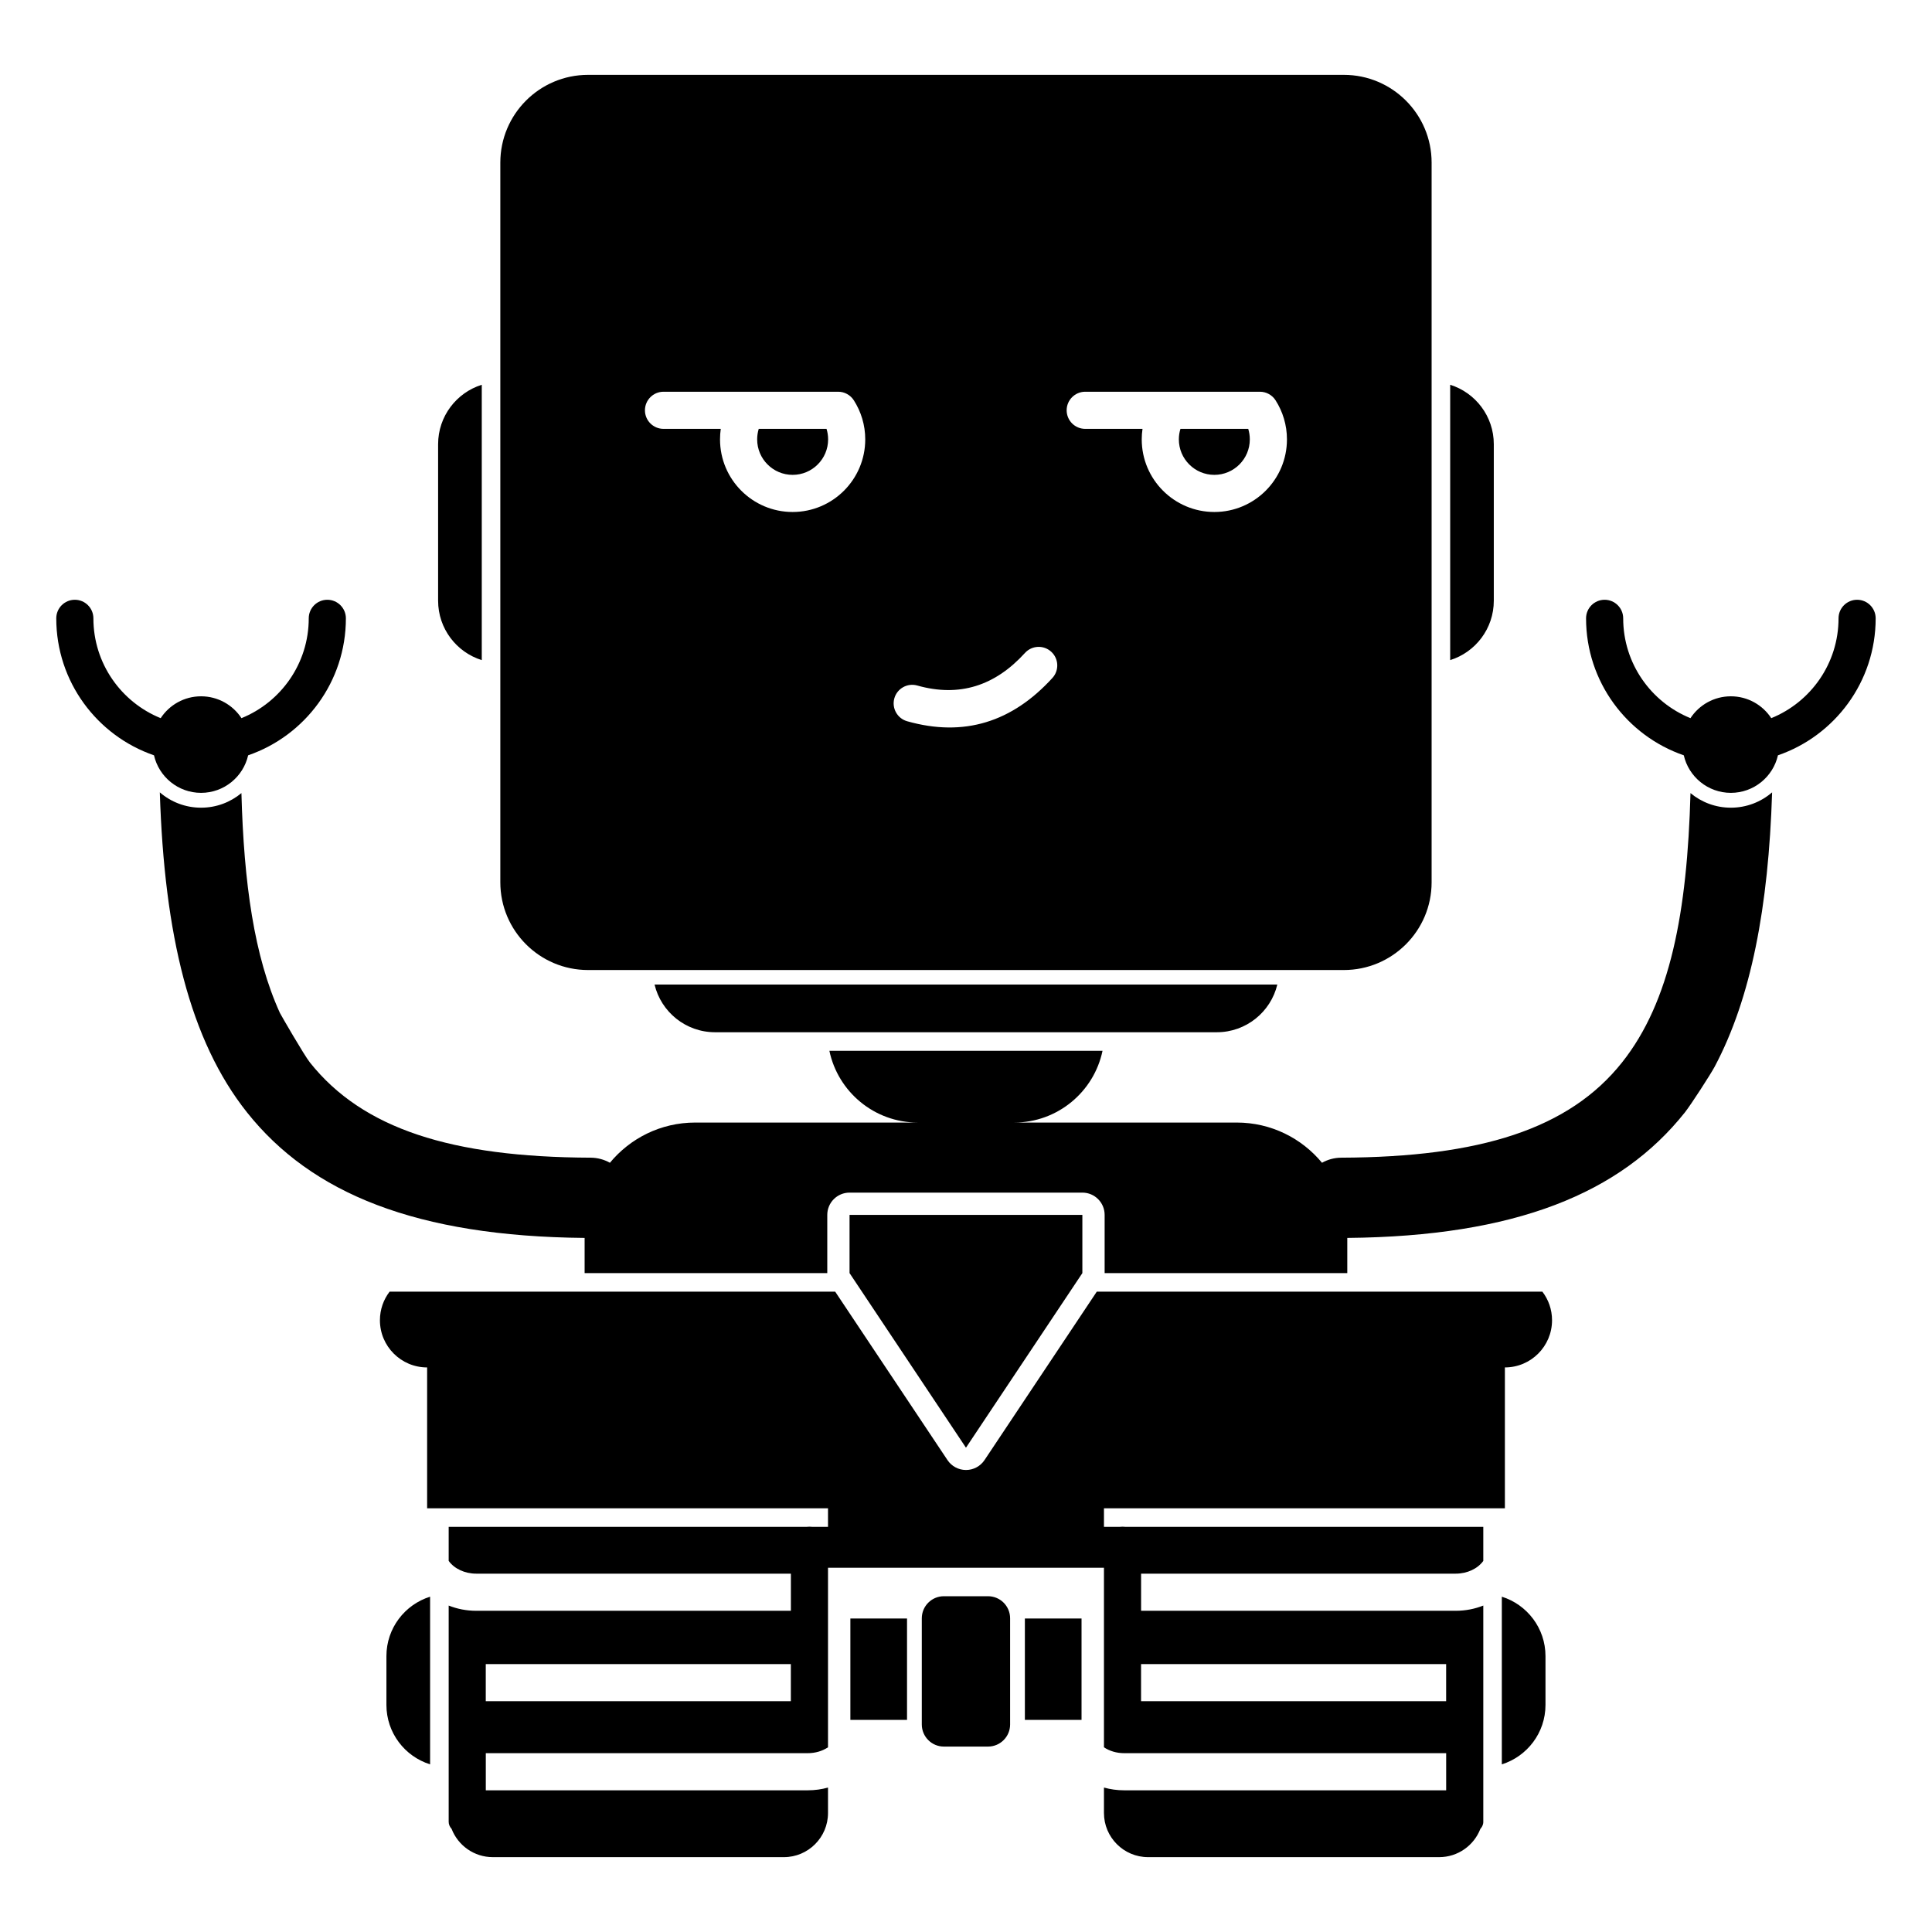 <?xml version="1.0" encoding="UTF-8"?>
<!-- Uploaded to: ICON Repo, www.svgrepo.com, Generator: ICON Repo Mixer Tools -->
<svg fill="#000000" width="800px" height="800px" version="1.1" viewBox="144 144 512 512" xmlns="http://www.w3.org/2000/svg">
 <path d="m434.66 486.3h118.08c1.613 2.102 2.566 4.731 2.566 7.582 0 6.898-5.598 12.5-12.496 12.5v37.328h-106.25v4.922h4.133c0.258-0.031 0.523-0.047 0.789-0.047 0.273 0 0.539 0.016 0.797 0.047h94.809v9.02c-1.477 2.07-4.262 3.383-7.301 3.383h-83.387v9.84h83.387c2.606 0 5.078-0.5 7.301-1.387v57.316c0 0.168-0.012 0.336-0.051 0.504-0.105 0.512-0.371 0.973-0.715 1.355l-0.012 0.012c-1.691 4.379-5.945 7.488-10.922 7.488h-77.125c-6.457 0-11.703-5.246-11.703-11.699v-6.742c1.695 0.473 3.484 0.727 5.356 0.727h85.332v-9.84h-85.332c-2.008 0-3.879-0.57-5.356-1.555v-47.578h-73.129v47.578c-1.477 0.984-3.348 1.555-5.356 1.555h-85.332v9.84h85.332c1.871 0 3.664-0.254 5.356-0.727v6.742c0 6.453-5.246 11.699-11.699 11.699h-77.129c-4.977 0-9.227-3.109-10.922-7.488-0.492-0.543-0.777-1.184-0.777-1.871v-57.316c2.227 0.887 4.684 1.387 7.301 1.387h83.387v-9.84h-83.387c-3.039 0-5.824-1.312-7.301-3.383v-9.02h94.809c0.258-0.031 0.523-0.047 0.797-0.047 0.266 0 0.531 0.016 0.789 0.047h4.133v-4.922h-106.24v-37.328c-6.91 0-12.508-5.602-12.508-12.5 0-2.852 0.953-5.481 2.566-7.582h118.08l29.758 44.633c1.09 1.641 2.93 2.629 4.91 2.629 1.977 0 3.816-0.988 4.91-2.629zm-176.68 80.84c-6.703 2.094-11.574 8.355-11.574 15.738v12.949c0 7.391 4.871 13.648 11.574 15.746zm284.02 0c6.699 2.094 11.57 8.355 11.57 15.738v12.949c0 7.391-4.871 13.648-11.57 15.746zm-130.31 5.727c0-3.231-2.617-5.852-5.848-5.852h-11.707c-3.227 0-5.848 2.621-5.848 5.852v28.137c0 3.227 2.621 5.856 5.848 5.856h11.707c3.231 0 5.848-2.629 5.848-5.856zm18.93 26.918h-15.016v-26.863h15.016zm-46.246 0h-15.016v-26.863h15.016zm-111.64-14.789v9.84h80.848v-9.84zm173.66 0v9.84h80.848v-9.84zm-15.555-119.04h-61.699v15.426l30.852 46.273 30.848-46.273zm63.535-13.773-0.008-0.051c1.516-0.844 3.258-1.328 5.117-1.336 36.82-0.141 60.367-7.621 74.371-25.234 12.801-16.109 17.277-39.773 18.145-71.383 2.902 2.414 6.633 3.867 10.695 3.867 4.172 0 8-1.531 10.934-4.066-0.957 30.398-5.551 54.508-15.223 72.703-1.055 1.98-6.289 10.094-7.894 12.117-17.082 21.484-44.93 32.848-89.465 33.262v9.32h-64.305v-15.426c0-3.262-2.644-5.902-5.902-5.902h-61.699c-3.254 0-5.902 2.641-5.902 5.902v15.426h-64.305v-9.32c-44.535-0.414-72.383-11.777-89.465-33.262-15.156-19.062-21.926-47.098-23.113-84.82 2.93 2.535 6.758 4.066 10.93 4.066 4.066 0 7.793-1.453 10.695-3.867 0.652 23.902 3.375 43.262 10.195 58.25 0.219 0.469 6.426 11.211 7.953 13.133 14 17.613 37.547 25.094 74.371 25.234 1.859 0.008 3.598 0.492 5.113 1.336l-0.008 0.051c5.371-6.527 13.512-10.695 22.621-10.695h59c-11.52 0-21.156-8.16-23.426-19.012h72.383c-2.266 10.852-11.906 19.012-23.43 19.012h59c9.094 0 17.219 4.152 22.594 10.656zm-11.867-47.262h-165.04c1.73 7.242 8.254 12.633 16.027 12.633h132.98c7.773 0 14.297-5.391 16.027-12.633zm40.887-27.109v-190.72c0-12.832-10.422-23.254-23.262-23.254h-200.29c-12.84 0-23.25 10.422-23.25 23.254v190.72c0 12.836 10.41 23.254 23.25 23.254h200.29c12.84 0 23.262-10.418 23.262-23.254zm-315.4-43.492c-2.281-3.488-6.231-5.793-10.707-5.793-4.477 0-8.422 2.305-10.703 5.793-10.453-4.238-17.832-14.492-17.832-26.457 0-2.715-2.203-4.918-4.922-4.918-2.715 0-4.918 2.203-4.918 4.918 0 16.816 10.832 31.117 25.898 36.301 1.301 5.691 6.394 9.949 12.477 9.949s11.18-4.258 12.477-9.949c15.066-5.184 25.902-19.484 25.902-36.301 0-2.715-2.207-4.918-4.922-4.918s-4.922 2.203-4.922 4.918c0 11.965-7.379 22.219-17.828 26.457zm405.41 0c10.449-4.238 17.828-14.492 17.828-26.457 0-2.715 2.207-4.918 4.922-4.918s4.918 2.203 4.918 4.918c0 16.816-10.832 31.117-25.898 36.301-1.297 5.691-6.394 9.949-12.477 9.949s-11.18-4.258-12.477-9.949c-15.066-5.184-25.898-19.484-25.898-36.301 0-2.715 2.203-4.918 4.918-4.918s4.922 2.203 4.922 4.918c0 11.965 7.379 22.219 17.828 26.457 2.285-3.488 6.231-5.793 10.707-5.793s8.422 2.305 10.707 5.793zm-229 0.816c15.039 4.254 27.82 0.25 38.504-11.48 1.824-2.008 1.684-5.121-0.332-6.949-2.008-1.828-5.117-1.684-6.949 0.328-7.918 8.707-17.375 11.789-28.543 8.633-2.609-0.738-5.336 0.781-6.074 3.394-0.738 2.613 0.789 5.336 3.394 6.074zm-112.73-89.168c-6.699 2.098-11.57 8.355-11.57 15.742v41.488c0 7.387 4.871 13.645 11.57 15.738zm256.64 0c6.699 2.098 11.559 8.355 11.559 15.742v41.488c0 7.387-4.859 13.645-11.559 15.738zm-81.535 11.684c-0.141 0.91-0.207 1.84-0.207 2.789 0 10.621 8.629 19.242 19.246 19.242s19.238-8.621 19.238-19.242c0-3.812-1.113-7.371-3.023-10.363-0.461-0.719-1.082-1.277-1.781-1.66-0.707-0.387-1.504-0.605-2.371-0.605h-46.285c-2.715 0-4.922 2.207-4.922 4.922 0 2.715 2.207 4.918 4.922 4.918zm-111.77 0c-0.125 0.91-0.195 1.84-0.195 2.789 0 10.621 8.621 19.242 19.238 19.242 10.617 0 19.246-8.621 19.246-19.242 0-3.812-1.113-7.371-3.031-10.363-0.461-0.719-1.082-1.277-1.781-1.66-0.699-0.387-1.504-0.605-2.359-0.605h-46.289c-2.715 0-4.922 2.207-4.922 4.922 0 2.715 2.207 4.918 4.922 4.918zm139.79 0h-17.969c-0.273 0.883-0.422 1.816-0.422 2.789 0 5.188 4.223 9.402 9.406 9.402 5.188 0 9.398-4.215 9.398-9.402 0-0.973-0.148-1.906-0.414-2.789zm-111.76 0h-17.969c-0.266 0.883-0.414 1.816-0.414 2.789 0 5.188 4.211 9.402 9.398 9.402 5.195 0 9.406-4.215 9.406-9.402 0-0.973-0.148-1.906-0.422-2.789z" fill-rule="evenodd"/>
</svg>